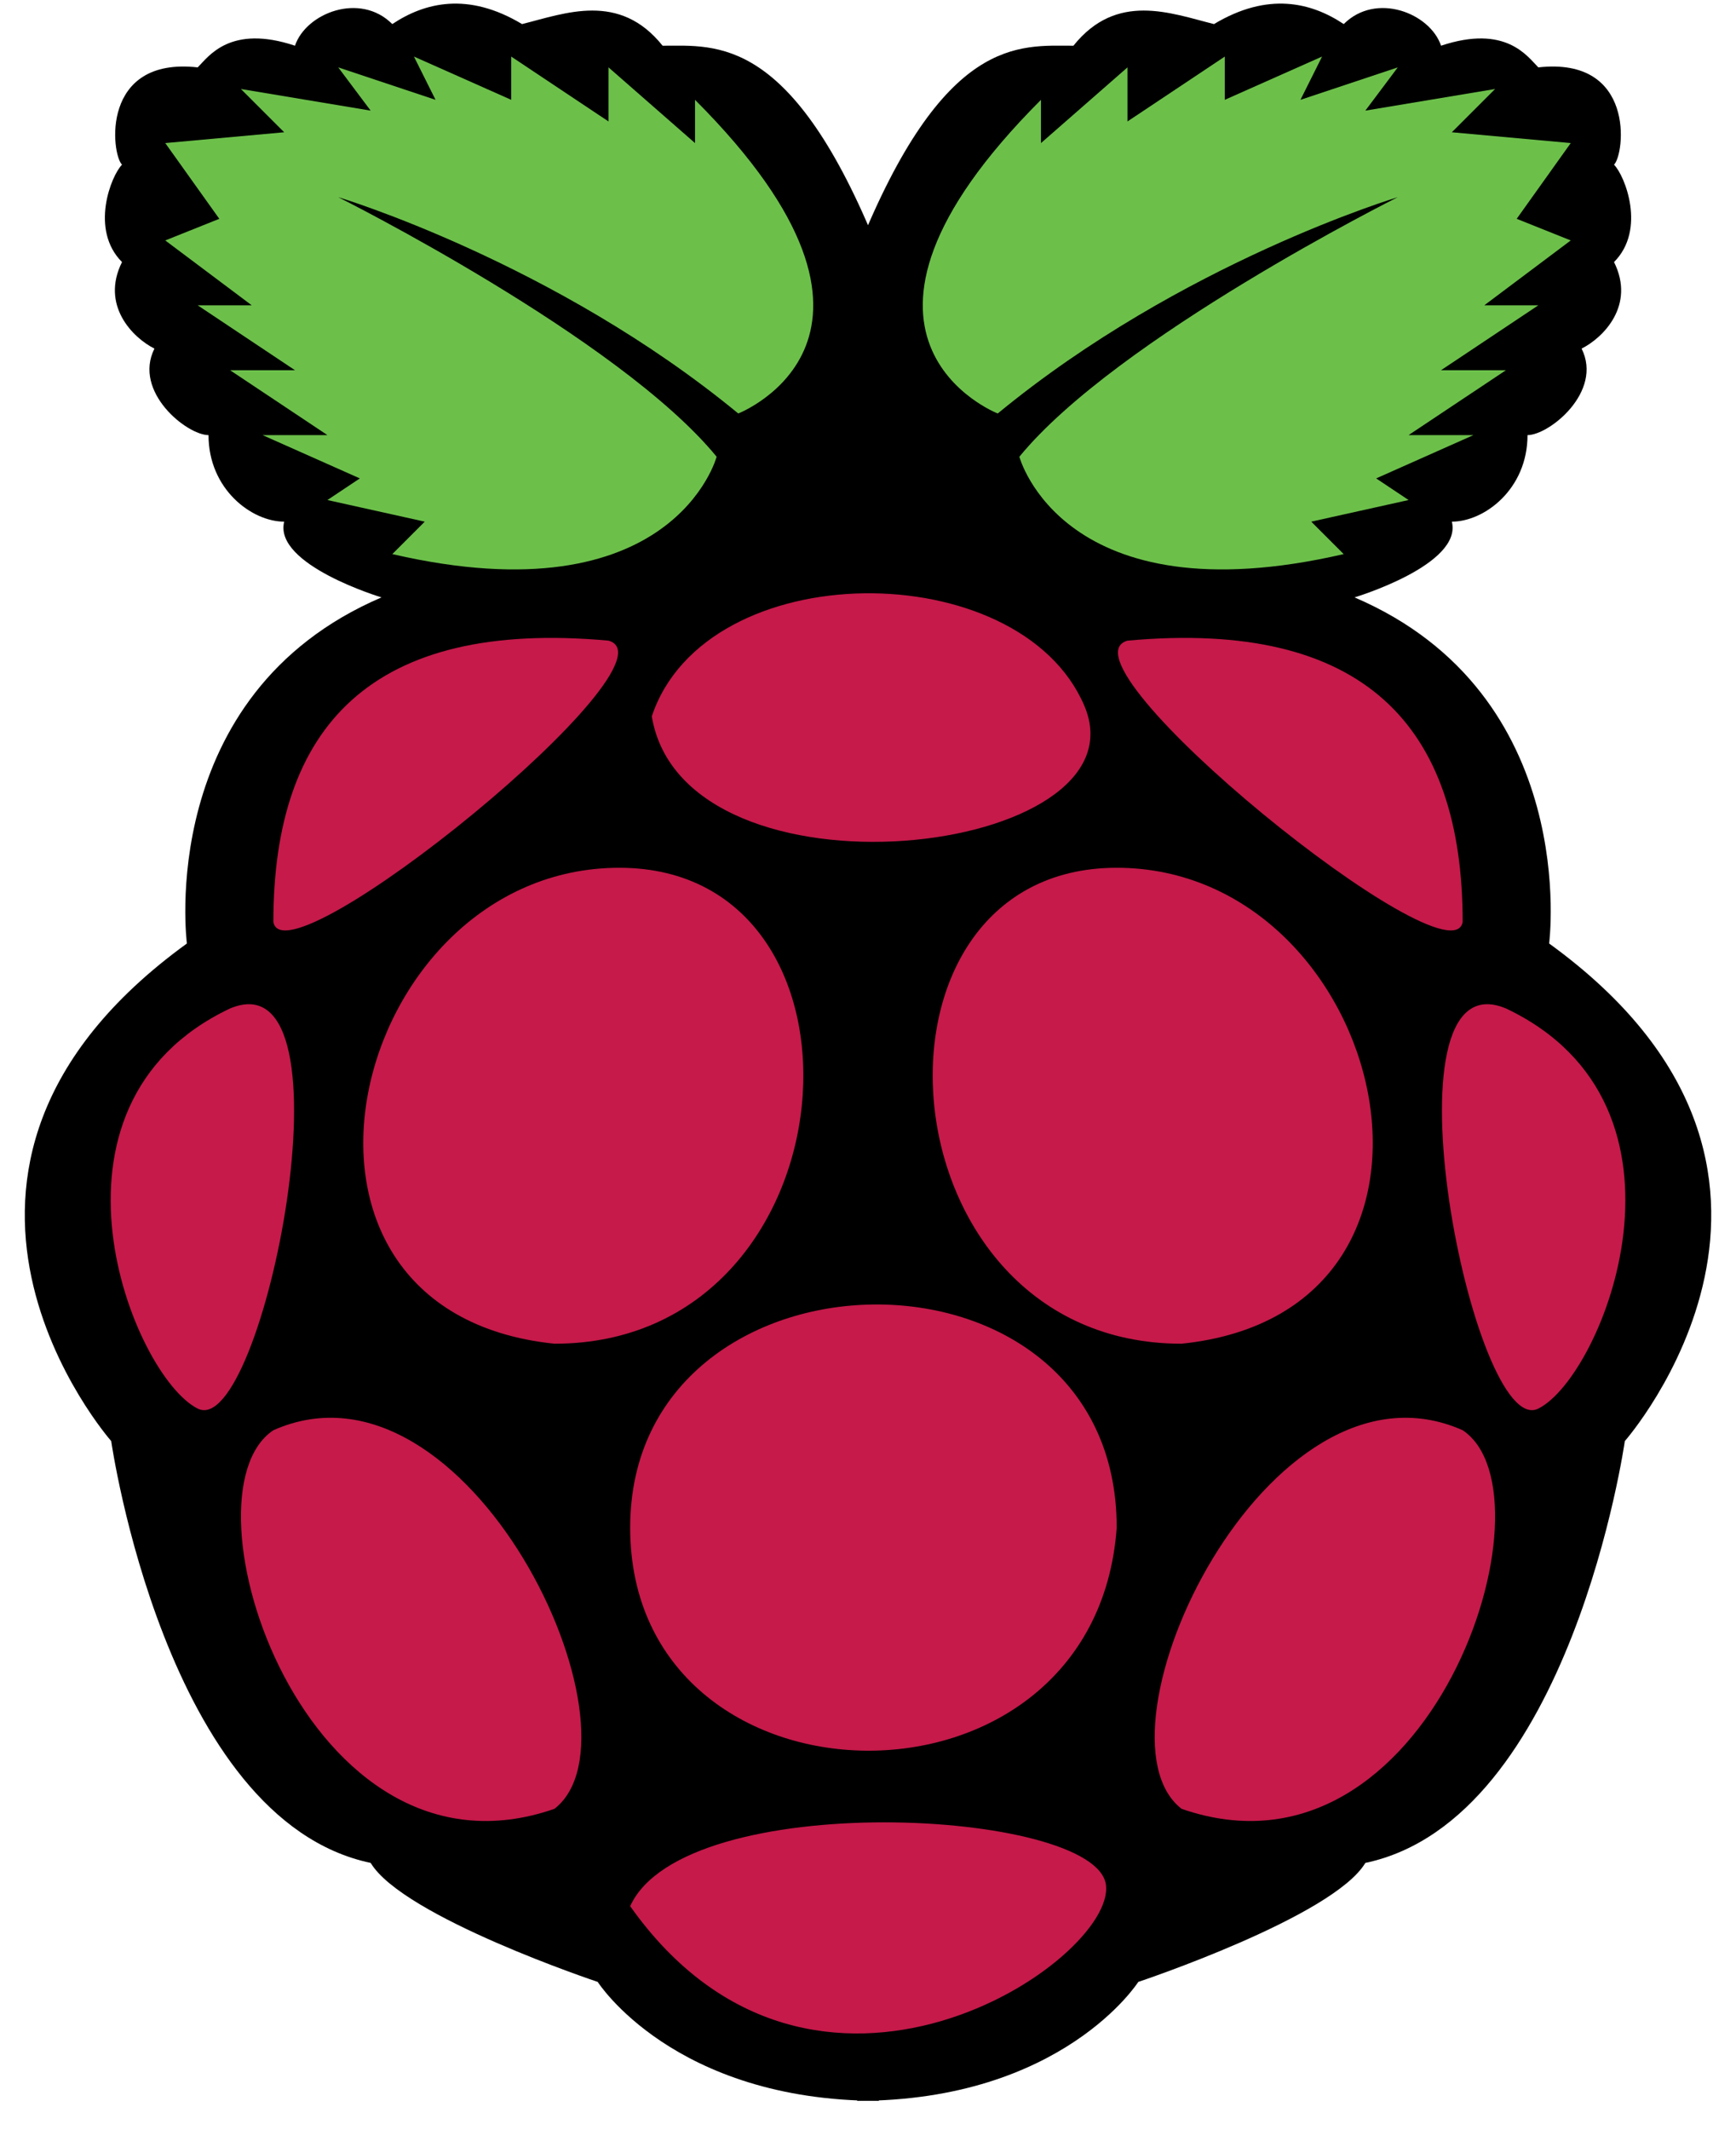 <?xml version="1.0" encoding="UTF-8"?> <svg xmlns="http://www.w3.org/2000/svg" width="53" height="65" viewBox="0 0 53 65" fill="none"><path d="M26.831 7.667C24.19 1.065 21.879 1.395 20.229 1.395C18.909 -0.255 17.258 0.405 15.938 0.735C14.288 -0.255 12.967 0.075 11.977 0.735C10.987 -0.255 9.336 0.405 9.006 1.395C7.026 0.735 6.366 1.726 6.036 2.056C3.065 1.726 3.395 4.696 3.725 5.026C3.395 5.356 2.735 7.007 3.725 7.997C3.065 9.317 4.055 10.308 4.715 10.638C4.055 11.958 5.706 13.278 6.366 13.278C6.366 14.929 7.686 15.919 8.676 15.919C8.346 17.239 11.647 18.23 11.647 18.23C4.715 21.2 5.706 28.792 5.706 28.792C-3.867 35.724 3.395 43.976 3.395 43.976C3.395 43.976 5.045 55.528 11.317 56.849C12.307 58.499 18.248 60.48 18.248 60.48C18.248 60.48 20.559 64.11 26.831 64.11" fill="black"></path><path d="M8.676 4.036L7.355 2.716L11.316 3.376L10.326 2.056L13.297 3.046L12.637 1.726L15.607 3.046V1.726L18.578 3.706V2.056L21.219 4.366V3.046C28.48 10.308 22.539 12.618 22.539 12.618C16.928 7.997 10.326 6.017 10.326 6.017C10.326 6.017 18.908 10.308 21.879 13.938C21.879 13.938 20.559 18.89 11.977 16.909L12.967 15.919L9.996 15.259L10.986 14.599L8.016 13.278H9.996L7.025 11.298H9.006L6.035 9.317H7.686L5.045 7.337L6.695 6.677L5.045 4.366" fill="#6CC04A"></path><path d="M7.026 30.773C0.754 33.743 4.055 41.995 6.036 42.985C8.016 43.976 10.987 29.122 7.026 30.773ZM18.579 19.55C20.889 20.21 8.676 30.112 8.346 28.132C8.346 22.19 11.317 18.89 18.579 19.55ZM16.928 41.005C7.356 40.015 10.657 26.481 18.909 26.481C27.161 26.481 26.17 41.005 16.928 41.005ZM8.346 43.645C5.375 45.626 9.336 57.839 16.928 55.198C19.899 52.888 14.288 41.005 8.346 43.645Z" fill="#C51A4A"></path><path d="M26.17 7.667C28.811 1.065 31.122 1.395 32.772 1.395C34.092 -0.255 35.743 0.405 37.063 0.735C38.713 -0.255 40.034 0.075 41.024 0.735C42.014 -0.255 43.665 0.405 43.995 1.395C45.975 0.735 46.635 1.726 46.965 2.056C49.936 1.726 49.606 4.696 49.276 5.026C49.606 5.356 50.266 7.007 49.276 7.997C49.936 9.317 48.946 10.308 48.286 10.638C48.946 11.958 47.295 13.278 46.635 13.278C46.635 14.929 45.315 15.919 44.325 15.919C44.655 17.239 41.354 18.23 41.354 18.23C48.286 21.2 47.295 28.792 47.295 28.792C56.868 35.724 49.606 43.976 49.606 43.976C49.606 43.976 47.956 55.528 41.684 56.849C40.694 58.499 34.752 60.48 34.752 60.48C34.752 60.48 32.442 64.11 26.17 64.11" fill="black"></path><path d="M44.324 4.036L45.645 2.716L41.684 3.376L42.674 2.056L39.703 3.046L40.363 1.726L37.393 3.046V1.726L34.422 3.706V2.056L31.781 4.366V3.046C24.52 10.308 30.461 12.618 30.461 12.618C36.072 7.997 42.674 6.017 42.674 6.017C42.674 6.017 34.092 10.308 31.121 13.938C31.121 13.938 32.441 18.89 41.023 16.909L40.033 15.919L43.004 15.259L42.014 14.599L44.984 13.278H43.004L45.975 11.298H43.994L46.965 9.317H45.315L47.955 7.337L46.305 6.677L47.955 4.366" fill="#6CC04A"></path><path d="M45.975 30.773C52.247 33.743 48.946 41.995 46.965 42.985C44.985 43.976 42.014 29.122 45.975 30.773ZM34.422 19.55C32.112 20.21 44.325 30.112 44.655 28.132C44.655 22.19 41.684 18.89 34.422 19.55ZM36.073 41.005C45.645 40.015 42.344 26.481 34.092 26.481C25.84 26.481 26.831 41.005 36.073 41.005ZM44.655 43.645C47.626 45.626 43.665 57.839 36.073 55.198C33.102 52.888 38.713 41.005 44.655 43.645Z" fill="#C51A4A"></path><path d="M19.239 58.169C24.851 66.091 34.093 59.819 33.763 57.509C33.433 55.198 20.89 54.538 19.239 58.169ZM34.093 46.616C34.093 37.374 19.239 37.704 19.239 46.616C19.239 55.528 33.433 55.858 34.093 46.616ZM19.899 21.86C21.55 16.909 31.122 16.909 33.102 21.53C35.083 26.151 20.89 27.802 19.899 21.86Z" fill="#C51A4A"></path></svg> 
